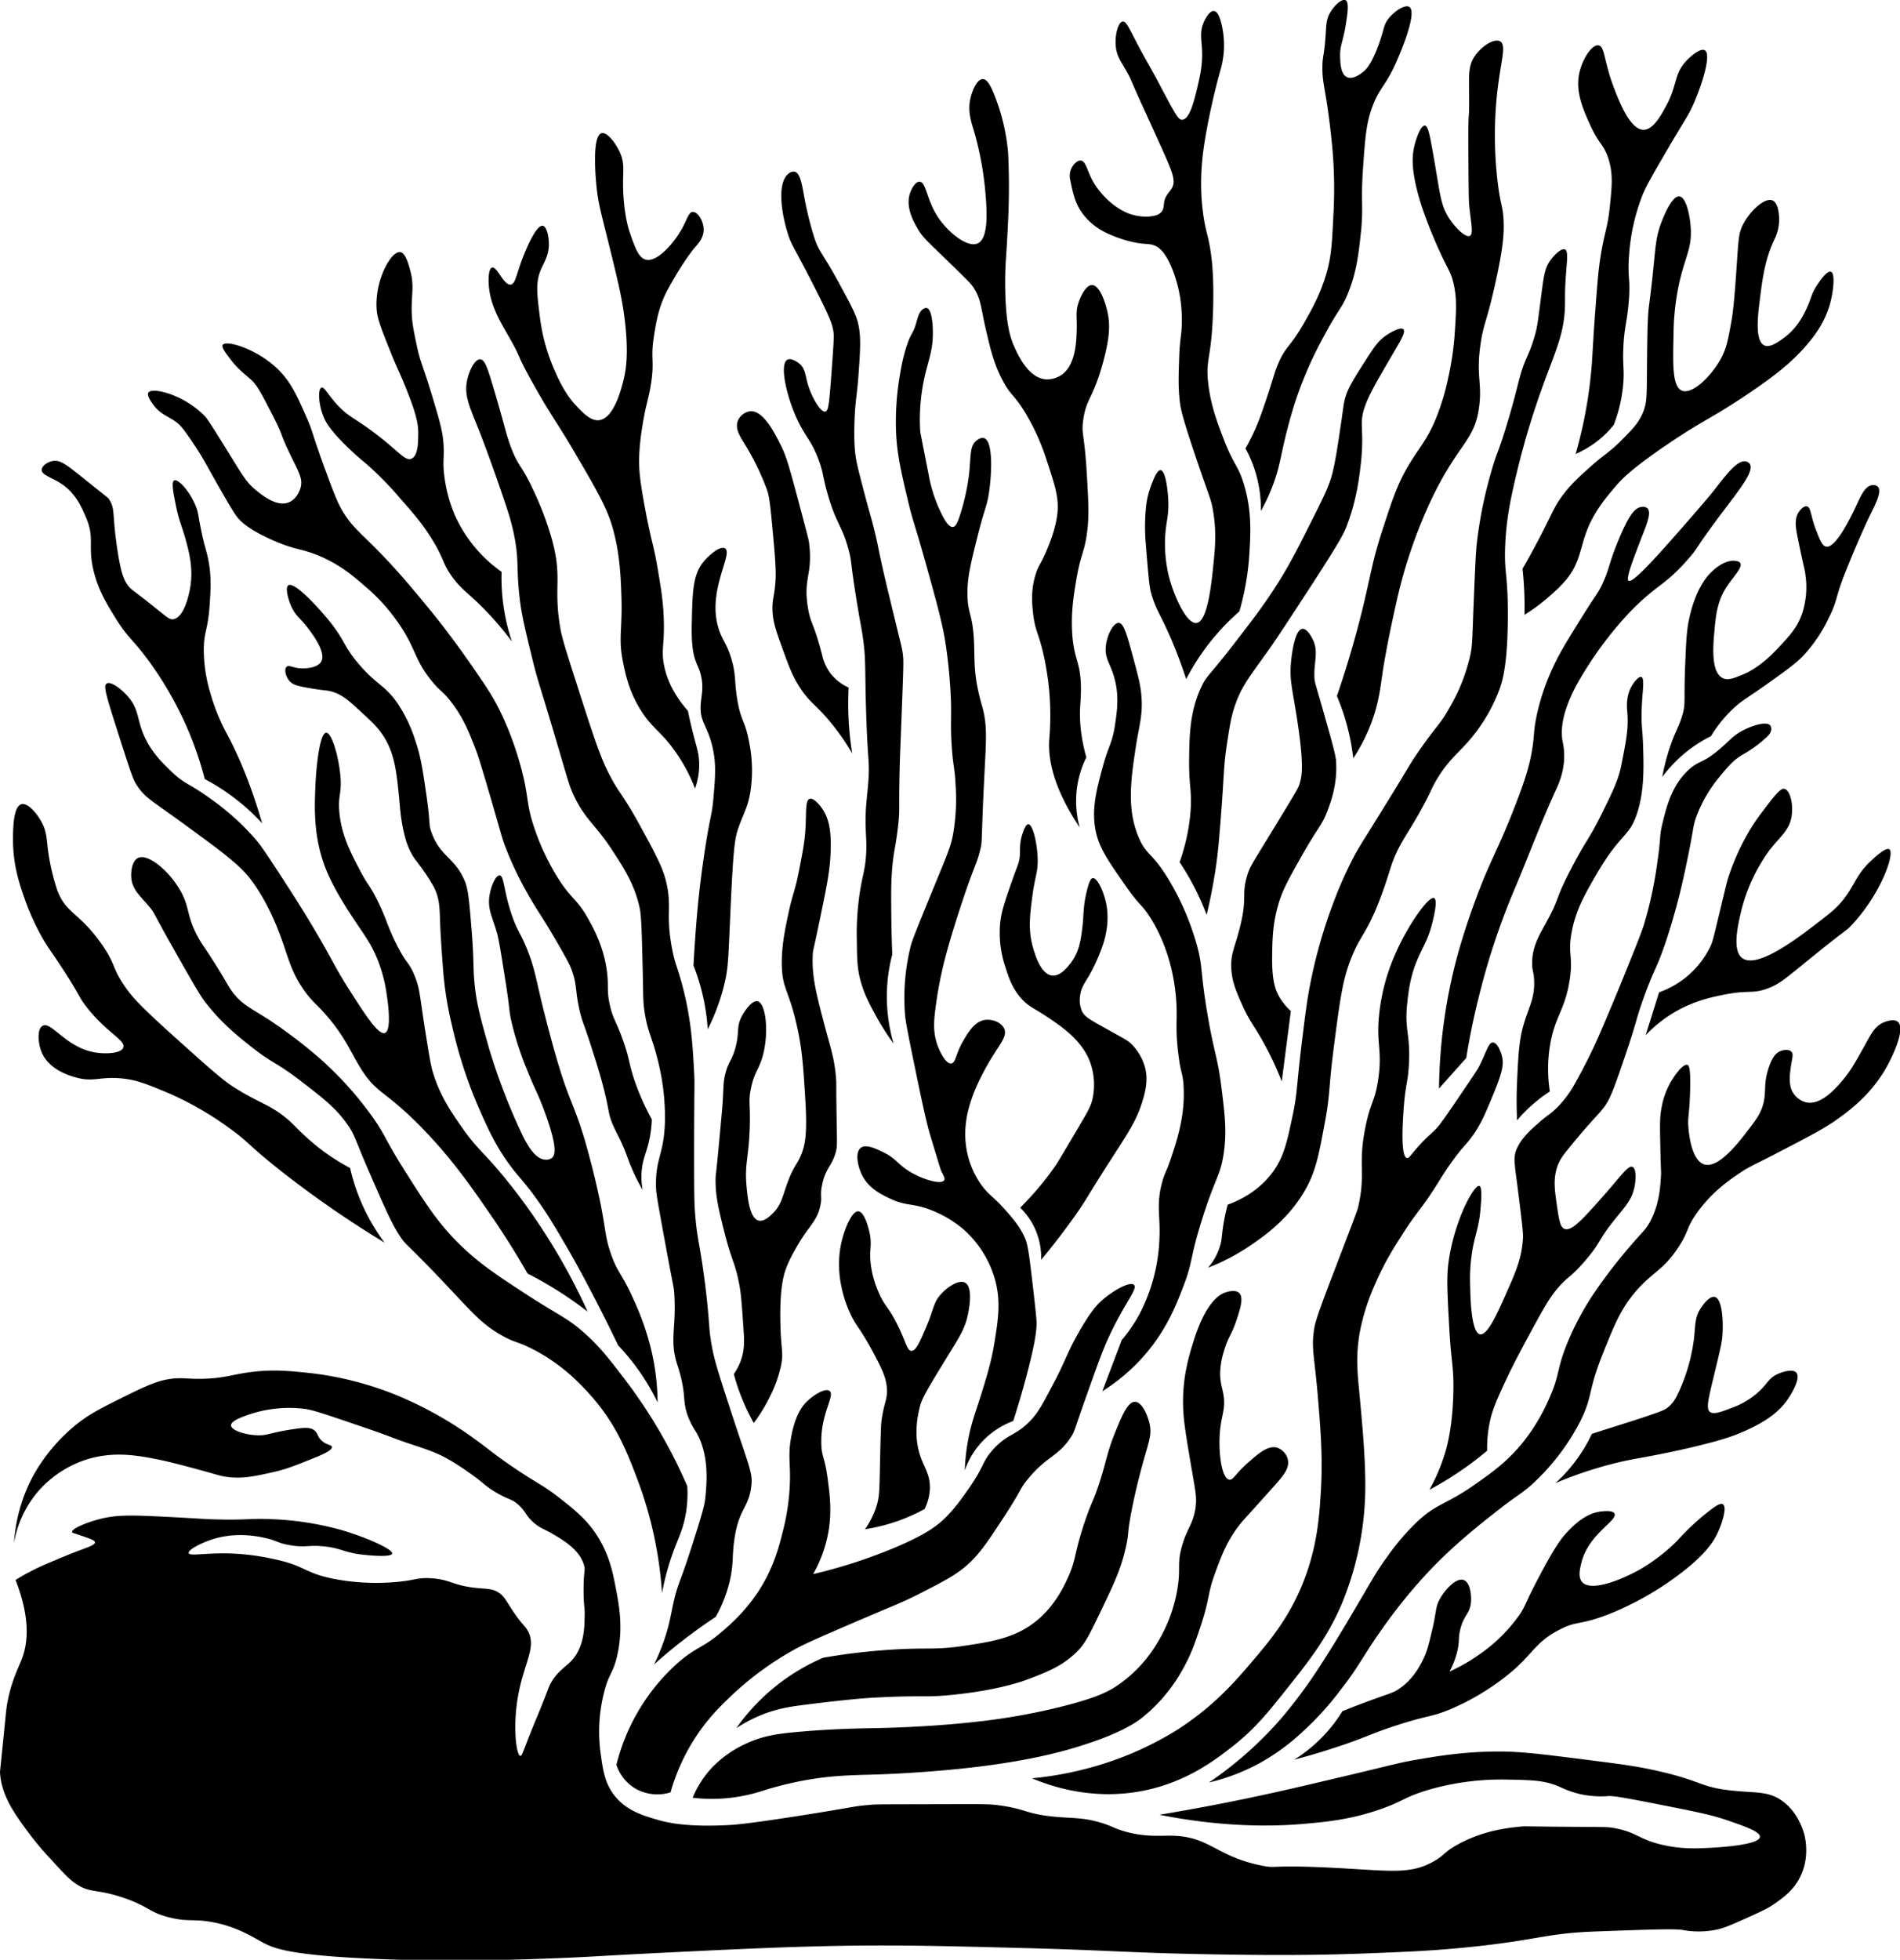 <svg xmlns="http://www.w3.org/2000/svg" viewBox="0 0 965 995">
<path d="M905.58,914.63c-7.39-5.55-13.94-4.17-26.73-5.63-15.81-1.79-14.36-4.86-38-10.12-10.3-2.29-19.07-3.4-36.61-5.62-21.12-2.67-31.68-4-42.85-4-17.77,0-31.56,2.36-42.48,4.25-8.79,1.53-10,2.13-35.86,8.25-18.42,4.36-32.65,7.73-48.85,11.12-11.13,2.33-26.6,5.38-45.36,8.49,17.59,3.49,44.11,7.14,73.22,4.63,11.39-1,23.49-2.11,38.48-7.25,12-4.1,12.21-6.11,24-9.75a133.23,133.23,0,0,1,40.61-5.49c12.81.23,19.37.34,26.86,3.62a51.38,51.38,0,0,0,10.5,3.75,49.24,49.24,0,0,0,14.49,1c3.19-.15,12.38,1.64,30.61,5.25,17.12,3.38,22.92,4.7,30.61,7.37,8,2.78,15.86,5.5,15.62,8.12-.4,4.22-21.6,5.33-24.74,5.5-7.24.37-15,.78-24.86-1.5-12.25-2.85-12.81-6.42-24.49-8.5-3.38-.6-4.55-.52-20.62-.62-25.29-.17-24.14-.38-26.74-.13-6.81.67-18.86,2-31.61,8.87-7.6,4.12-6.82,5.56-12.74,8.87-12.65,7.08-23.22,4.43-54.72,3-28.74-1.3-24.73.68-32.86-1-23.23-4.8-26.08-14.83-45.48-15.12-6.11-.08-13.56.8-24-2.24-5.67-1.66-6.24-2.73-12.37-4.5-9.42-2.73-14-1.93-24.12-3-13.63-1.45-13.3-3.76-26.73-5.62-5.12-.71-7.39-.69-28.61-.63-32.89.09-33.7,0-37.74.38-8.14.67-7.45,1.1-33,5.12-28.69,4.52-35.73,5-38.86,5.12-21.32,1.12-31.31-1.48-34.86-2.5-8.35-2.39-16.5-4.85-22.49-12.37-5.08-6.37-6-13.12-7.24-22.24a80.34,80.34,0,0,1,1.62-29.36c2.61-10.89,4.69-10,6.87-19.49,3.19-13.87,1-25.49-.5-33.36-1.65-8.73-3.46-18.32-10.24-28.48-5.15-7.73-10.74-12.13-18.49-18.25-9.05-7.13-12.41-7.82-26.62-17.74-8.15-5.69-9.34-7.06-15.49-11.49a192.9,192.9,0,0,0-38.86-22.24A166.61,166.61,0,0,0,156.43,697c-9.61-1-18.48-1.88-30.11-.25-8.58,1.2-12.17,2.86-22.24,3.25-9.13.34-11-.84-17.74.12-4.2.6-8.72,1.82-20,7.37-13.93,6.86-20.9,10.29-27.74,15.87a89,89,0,0,0-22,26.36,83.76,83.76,0,0,0-9.5,33.74A54.34,54.34,0,0,1,20.24,756.2a55,55,0,0,1,23.49-15.12c13.88-4.46,26.26-2.07,35.74-.25,6,1.16,14.26,3.38,20.74,5.13,10.82,2.91,11.82,3.56,16,4,7.6.79,13.17-.45,22.86-2.62,6.66-1.49,11.77-3.58,22-7.75,2-.81,7.81-3.22,7.5-5-.19-1.09-2.49-.84-5-3-2.3-2-2-3.63-3.62-5.13-2-1.91-5.11-1.73-10.87-.87-12.18,1.82-13,3.24-18.12,3.12-6.31-.14-13.49-2.47-13.62-5-.12-2.34,5.82-4.4,9-5.5a63.92,63.92,0,0,1,28.74-2.88c3.91.54,11.74,3.2,27.23,8.5,20.55,7,13.43,5,26,9.25,8.34,2.79,13.14,4.23,19.74,8,4,2.26,7.65,4.83,9.87,6.37,8.13,5.66,7.82,6.5,13.12,9.75,7.35,4.51,8.91,3.5,12.87,7.37,3.25,3.18,3.05,4.69,6.62,8s5.58,3.55,10,6.12c5.4,3.14,14,8.14,16.12,16.12.7,2.67-.18,2.42-.25,11.62-.08,8.63.69,9.39.54,14.07-.14,4.34.27,15.91-7.33,23.33-2.84,2.77-7.66,5.7-10.66,12.32-.51,1.11-.48,1.27-2.34,6-1.91,4.89-3.3,8.2-4.33,10.66-6.47,15.61-7,18.79-8,18.66-2.05-.26-3.95-14.87-1.13-30.57,3-16.73,9.56-24.67,4.87-33-1.51-2.69-2.83-3-7.37-9.75-3.59-5.34-4.37-7.56-7.24-9.49-3.14-2.12-5.82-1.91-10.75-2.38-12.77-1.2-13.69-4.37-23.74-5-6.84-.42-7.9,1-17.24,1.88a113.78,113.78,0,0,1-33.11-1.75c-14.6-3.1-13.57-6.61-30.24-10a119,119,0,0,0-22.74-2.74c-11.7-.22-19.29,1.48-19.74-.13s5.51-4.69,10.5-6.5c12.54-4.54,24.3-2.09,28.11-1.25,6.7,1.48,6.38,2.66,13,3.75,8.11,1.34,9.21-.33,17.62.63,8.66,1,9.43,3,18.87,4.12.75.09,14.68,1.75,15.24-.5s-13.71-8.46-25.86-12a153.33,153.33,0,0,0-35.49-5.5c-11.2-.5-11.87.55-28.36.12-6.31-.16-5.53-.29-23.86-1.25-19.62-1-26.84-1.19-36.11,1.38-6.5,1.8-13.16,4.71-12.87,6.25.11.57,1.14.66,4.62,1.87,4.61,1.59,6.92,2.39,7,3.37.11,1.34-3.61,2.52-9.25,4.63,0,0-4.43,1.66-15.49,6.37a117.86,117.86,0,0,0-15.62,8.12c7.67,19.64,6.23,32.09,3.25,40C9.29,847,5.23,854.49,3.38,866.65c-.2,1.31-.24,1.76-1.25,11.87C0,899.66,0,899.4,0,899.76c.67,12.12,7.59,21.43,15.25,31.73a151.93,151.93,0,0,0,10.49,12.37c6.09,6.67,9.14,10,12.37,12.25,7.75,5.39,10.65,2.63,24.86,7.49,12.85,4.4,12.66,7.41,23.49,10,9.09,2.18,11.45.6,20.49,2.12,13.06,2.21,21.38,7.74,26.74,10.62,5.66,3,14.13,6.45,57.85,8.25,27.23,1.12,54.58,1.07,90.83-.37,19.61-.79,18.41-1,53.35-2.75,28-1.37,53.54-2.62,77.34-3.25,36.86-1,63.23-.3,104,.75,51.43,1.32,56.44,2.64,105.08,3.37,27.38.41,48.63.33,73-.62,20.18-.8,33.38-1.32,52-3.25,34.9-3.63,37.7-6.93,63.85-7.87s39.07-1.42,43.48-.75a45.14,45.14,0,0,0,17.24-.13c4.17-.89,7.78-2.51,15-5.75,7.52-3.37,11.28-5.05,14.87-7.62,4.33-3.09,9.29-6.63,12.62-13.24,5.22-10.35,2.55-20.54,2-22.49C915.46,928.41,913,920.21,905.58,914.63Z"/><path d="M322.56,908a22.63,22.63,0,0,0,18,2,102.66,102.66,0,0,1,10.33-24.15c7.11-12.06,14.88-19.54,21.16-25.49a158.41,158.41,0,0,1,31.32-22.82c5.34-3,14.11-6.78,31.65-14.33,19.11-8.23,22.59-9.27,32.15-14.16,12.73-6.51,19.1-9.76,25.16-15.49s10.12-12,18.49-24.82S517.69,756.26,522,751c9.76-11.91,15.36-11.3,22-21.49,2-3.16,1.54-3.25,7.5-20,5.6-15.75,8.4-23.62,11.49-30.32,8-17.46,15-24.77,13-26.82s-10.64,2.85-16.32,7.83c-2.25,2-5.6,5.33-11.83,16.32-6,10.53-6.1,13.12-12.49,25.32-5.09,9.71-7.63,14.56-11,18.33-8.23,9.21-12.43,7.16-20.32,16.16-5.42,6.18-3.82,7.57-11.83,19.15-3.08,4.45-7.21,10.43-12.66,15.66-3.51,3.38-9.46,8.26-27.65,15.66A260.79,260.79,0,0,1,413,799.18a67,67,0,0,0,8-23c1.47-9.88.34-18.21-.67-25.65-1.52-11.24-3-10.69-3.17-17.33-.51-15.62,7.19-24.71,4.17-27-2.27-1.7-8.28,2.17-11.66,5.5-1.88,1.85-5.72,6.27-7.83,17.83-1.75,9.56-.29,13-.67,23.65a114.82,114.82,0,0,1-3.66,24.66c-2,8-4.92,19.14-13,31.15a92.05,92.05,0,0,1-15.82,17.66c-11.56,10.46-14.19,8.69-24.49,17.66A102.47,102.47,0,0,0,313.07,896,22.21,22.21,0,0,0,322.56,908Z"/><path d="M441.67,626c-.23-1.1-2.34-10.79-5.74-11s-7.38,9.61-8.88,17.24c-3.25,16.6,3.13,31.14,4.88,34.86,3.14,6.68,4.45,6.29,11.87,20.11,4.92,9.18,6.26,12.93,6.62,17.37.47,5.76-1.21,6.65-2.62,16.12-.28,1.87-.45,3.39-.88,23.86-.26,12.33-.28,15.58-1.87,20.49a42,42,0,0,1-5.75,11.37,93,93,0,0,0,17.87-4.62,94.43,94.43,0,0,0,12.37-5.62,24.83,24.83,0,0,0,2.74-10.5c.18-6.65-2.68-10.41-4.62-15.74-4.06-11.18-1.41-21.91-.37-26.11s5.26-11,13.74-24.87c6.13-10,8.93-14,10.49-21.24.41-1.9,3.05-14.11-1.37-16.49-3.24-1.75-9.27,2.35-12.62,6.25-3.57,4.15-3.08,6.87-7.37,16.86-3.18,7.41-5,11.56-7.25,11.5-2.45-.07-2.81-5.15-8-15-4.24-8-5.65-7.78-8.5-14.37a50.19,50.19,0,0,1-4.25-15.5C441.48,633.92,443,632.19,441.67,626Z"/><path d="M471,288.92c5.2,18.74,7.82,28.31,9.33,38.31A259.63,259.63,0,0,1,483,356.39c.21,8.93-.29,12,.33,21.82.69,11,1.59,11.34,2,20.32A104,104,0,0,1,484,423.85c-1.17,6-2.5,9-8.17,22.83-8.24,20.08-12.38,30.18-13.16,33.15a108.52,108.52,0,0,0-3,35.48c.25,3.59,2.22,13.17,6.17,32.32,4.19,20.32,5.78,26,6.83,29.49,3.43,11.31,5.15,17,5.33,17.32,1.13,2.22,2.18,3.83,1.5,4.83-1.49,2.2-10.23-.18-17-4.16s-7.12-6.93-14.33-10.33c-3.62-1.7-8.44-4-11-2-3,2.31-1.56,9.38.66,13.83,3.32,6.64,9.52,9.7,14,11.83,8.67,4.12,11.36,2.21,20.82,5.83a56.93,56.93,0,0,1,16.82,10A53.38,53.38,0,0,1,505,648.42c3.57,11.68,2,21.37,0,33.65-1.47,9-3.7,16.28-6.17,24.32-3.28,10.7-5.82,16.44-7.49,26.82A104,104,0,0,0,490,746.58a41,41,0,0,1,24.61-25.11c3.22-10,5.58-18.44,7.25-24.87,4.19-16.15,4.54-21.32,4.62-24.61,0-2.14-.59-7.74-1.88-18.87-2.25-19.52-2.79-22.15-4.62-25.86-2.68-5.43-6.28-9.47-9.87-13.49-5.57-6.25-7.74-6.85-11.37-11.75a43.64,43.64,0,0,1-7.25-15.74c-3.11-12.71.37-23.5,2-28.36,3.26-9.68,9.55-19.92,10.37-21.24,4.38-7.06,7.67-10.68,6.25-14.25-1.3-3.27-6-5.12-9.74-4.62-5.22.7-8.38,6-10.87,10.12-4.19,7-4,11.72-6.38,12-3.2.37-6.52-8-6.74-8.62-2.56-6.64-2.05-12.61-1.5-17.37A203.46,203.46,0,0,1,481,482.83c.81-2.93,2.89-10.34,6.75-22.12,7.25-22.16,8.17-21.24,10.12-29.36,1.2-5,.34-3.21,2.12-38.36.92-18.05,1.45-24.58-1-33.86a113.74,113.74,0,0,1-2.75-11.24c-1.57-8.75-1.23-14-1.5-21-.61-16-3.42-14.66-3.37-26.11,0-8.11,1.77-15.07,5.25-29,3.52-14.09,4.76-14.68,5.87-23,1.27-9.48,1.84-25-2.75-26.36-1.5-.46-3.08.74-3.75,1.25-3.45,2.62-2.82,7.08-3.75,16.62A112.2,112.2,0,0,1,488,260.18c-1.7,5.55-2.7,7.22-4,7.37-2.59.31-5.28-5.52-7-9.24a71.56,71.56,0,0,1-5.25-16.87c-2.89-14.66-4.34-22-4.37-22.37A98.94,98.94,0,0,1,470.16,189c1.7-6.82,3.85-12.3,3.62-21,0-1.82-.28-11-3.12-11.62a2,2,0,0,0-1.12.17c-2.6,1-3.41,4.64-4.17,7.33-1.75,6.2-2.41,4.18-5,12.12a89.54,89.54,0,0,0-3,12.62A143.83,143.83,0,0,0,455,215.12c.1,13.36,2.32,23,6,38.48C463.94,266,464.4,265.12,471,288.92Z"/><path d="M364.58,913.25A83.44,83.44,0,0,0,386,909.63a177.41,177.41,0,0,1,18.87-5c16.58-3.42,28.17-3.32,41.48-3.75,2.56-.08,26.84-.91,52.22-4.12,25.64-3.24,40.82-7.43,49.48-10.12,21.52-6.68,29.15-12.29,32.11-14.62a82.42,82.42,0,0,0,20.74-24.86c4.28-7.61,6.42-14.09,9-21.87,4.68-14.15,3.18-15.47,7.24-26.61,3.07-8.42,6.07-16.65,13-25.24,1.7-2.11,1.82-2,17.11-19.11,4.41-4.94,7.74-8.78,6.87-13.12A8.39,8.39,0,0,0,648.7,735c-4.65-1.4-9.76,3.12-15,7.75-6.47,5.72-7.37,8.89-9.37,8.49-3.9-.77-5.6-13.83-4.75-24.11.74-9,3.1-11.68,1.75-19.37-.62-3.52-1.59-5.68-1.62-10.24a39.82,39.82,0,0,1,1.87-11.37c2.15-7.44,3.84-8.12,6.37-15.74,1.91-5.74,3.88-11.69,1.38-14-2.12-1.94-6.44-.41-7.25-.12-1.81.64-9.36,3.72-15.87,24.61-2.55,8.19-6,19.52-5.25,34.86.34,7.11,1.77,15.44,4.63,32.11,1.61,9.4,2.41,12.81,1.5,18.37-1.33,8-4.54,10.18-7,19.49-2.14,8.08-.59,9.77-1.75,18.74a76.77,76.77,0,0,1-11,30.36A68.15,68.15,0,0,1,567.11,856c-4.3,2.85-10.37,6.1-28.61,10.62A321.55,321.55,0,0,1,497.27,874c-6.86.79-26.16,2.84-52,3.37-8.22.17-22,.29-40.73,2-9.29.85-16.27,1.77-24.49,5.38a55.93,55.93,0,0,0-19.74,14.11,50.9,50.9,0,0,0-8.5,13.87A82.33,82.33,0,0,0,364.58,913.25Z"/><path d="M576.49,711.72c-3.77-.1-6.76,7.27-10.25,15.87-3.85,9.5-4.15,13.58-7.62,24.49s-4,9.51-7.87,21.11c-5.31,16-4.15,18.43-8.12,27.24-1.89,4.19-6.13,13.59-14.75,21.24-11.26,10-24.26,11.88-39.6,14.12-14,2-18,.53-37.36,1.87a318.25,318.25,0,0,0-32.86,4A104.06,104.06,0,0,0,374,877.39a71.43,71.43,0,0,1,11.62-6.24c8.63-3.66,15.81-4.67,22.24-5.5,23.28-3,34-3.62,34-3.62,27.23-1.58,26.06,0,41.35-1.5,23.72-2.32,36.54-7,40-8.37,9.39-3.6,17.62-6.87,25-14.87,3.44-3.74,6.29-9.7,12-21.62s9.52-20,11.87-31.36c1.28-6.17.42-5,2.12-14.49,2.16-12,5.3-23.48,6.12-26.49,3.25-11.78,4.71-14.66,3.63-20.11C582.89,718.35,580,711.82,576.49,711.72Z"/><path d="M698.22,652.42c4.81-11.37,9.94-19.33,14.66-26.66,7.49-11.62,8.91-11.58,17-24.49,2.22-3.53,4.59-7.5,8.67-13,4.91-6.63,5.85-6.78,9.16-11.33,4.42-6.08,6.61-11.38,11-22,4.63-11.2,5-14.83,4.17-18.49-.71-3-2.53-7.15-4.67-7.16-2.32,0-3.24,4.88-7.16,12.49-.75,1.45-3.89,6.08-10.16,15.33-8.91,13.13-10.16,14.63-12,16.49-2.74,2.77-4.06,3.57-7.66,7.5-4.69,5.11-5.51,7.08-6.66,6.83-3.38-.75-2.08-19.11-1.67-24.83.93-13.1,2.14-12.84,2.67-22.49.87-15.91-2.35-17.45-.84-31.31.65-5.92,1.41-12.91,4.83-21.33,2.8-6.87,5.69-10.56,7.83-19.16.73-2.9,3-11.93,1-12.82-2.65-1.21-12.46,12.54-18.65,26a101.88,101.88,0,0,0-9.33,33.49c-1.49,15.21,1.84,17.78-.5,33-1.75,11.33-3.69,10.52-6.33,23.33-4.07,19.69.2,23.19-3.67,40.48-.5,2.22-.69,2.72-10.49,28.32-7.39,19.28-11.09,29-11.83,33.32-1.81,10.59,0,13.83,1.83,36.15,1.24,15.12,2.44,29.68,1.5,45.81-.78,13.4-1.74,29.85-9.66,49-7.24,17.48-16.74,28.63-26,39.49-8.07,9.47-19.22,22.34-37.82,34.15a165.49,165.49,0,0,1-44,19,172.44,172.44,0,0,1-29.32,5.33c9.92,4.18,31.48,11.52,57.31,6.16,21.62-4.48,36.08-15.74,44.31-22.15,11.59-9,18.37-17.55,28-29.66,11.06-13.91,20.06-25.23,27.49-42.31a156.62,156.62,0,0,0,12.16-57.14c.35-15.34-1.53-35.22-3-50.81-.89-9.45-1.91-18.23.17-30.15A107.14,107.14,0,0,1,698.22,652.42Z"/><path d="M741.78,826.79c1.88-7,4.59-7.32,5.25-12.74.54-4.41-.45-10.74-3.62-11.87-3.64-1.3-9.3,4.52-12.12,9.62-2.32,4.19-1.58,5.85-3.87,15.62-1.77,7.53-2.66,11.32-5,15.87-1.59,3.09-4.92,9.38-11.62,14-3.44,2.36-5,2.4-16.74,6.75-5.23,1.94-9.47,3.62-12.25,4.74a75,75,0,0,1-8.12,10.87,76.12,76.12,0,0,1-16.37,13.75c4.84-1.27,12.22-3.32,21.12-6.25,15.31-5,17.54-6.89,31.48-11.37,16.07-5.16,17-3.93,26.74-8A124.31,124.31,0,0,0,761,854c17.78-12.81,16.81-19.16,30.86-26.49,9.56-5,9.82-1.94,25.61-8.12a154.34,154.34,0,0,0,32.61-18c16.3-11.67,20.52-19.33,22.24-23,2.52-5.37,4.87-13.24,2.75-14.62-1.62-1.05-5.35,2-10,5.75a127.58,127.58,0,0,0-13.24,12.74,92.35,92.35,0,0,1-19.24,14.75c-7.61,4.25-24.15,11.6-29,6.24-2.25-2.49-1.16-6.83-.37-10C806.9,778.7,821.74,772,820,768.45c-.78-1.57-4.29-1.29-6.24-1.13-4.17.34-10.18,2.18-18.12,10.87-2.69,2.95-5.62,6.7-13.11,20.74-8.69,16.27-7.36,16.1-11.37,21.74a80.9,80.9,0,0,1-19.37,19,90.25,90.25,0,0,1-15.62,9,41.19,41.19,0,0,0,4-10.37C741.46,832.77,740.48,831.67,741.78,826.79Z"/><path d="M963.93,518.81c-2-1.73-6-.21-6.87.13-4.83,1.84-6.81,6.15-10.12,12.12-4.19,7.55-7.12,12.81-11.25,17.61-3.43,4-10.89,12.67-18.36,11a11,11,0,0,1-6.87-5.25c-2.21-4-1.38-9.52-.75-13.74.54-3.63,1.29-5.53.12-6.75s-3.89-1-5.62-.25c-2.1.89-4.12,2.92-6,8.74-2.67,8.27-1,11.47-2.62,17.87-1.31,5.07-3.68,8.18-7.75,13.5-4.78,6.25-15.09,19.73-22.36,17.36-6.87-2.24-7.87-17.57-8-19.49-.3-4.55.49-5.36.87-16.24.49-13.62-.66-14.53-1.24-14.74-2.39-.86-7,5.85-8.88,9.24a40.7,40.7,0,0,0-4.37,12.62c-.8,4.24-.85,7.3-.62,18.24.31,15.28.49,13.66.37,15.87-.32,6.06-.88,14.85-5.5,23.49-2.24,4.21-3.57,4.85-10.24,12.62-7.58,8.82-13.34,16.68-16.24,20.86a141.93,141.93,0,0,0-16,29.24c-5.16,13.06-3.3,14.76-8.74,27a98.2,98.2,0,0,1-12.75,21.61c-7.91,10.06-16,15.86-24.36,21.74-16,11.29-19.45,9.56-30,19.37a120.14,120.14,0,0,0-15.36,18c-4.79,6.54-7.16,10.81-12.62,20.12-6.69,11.39-13.76,23.42-20.24,33.36a249.74,249.74,0,0,1-21.24,28.86A191,191,0,0,1,614,905a102.89,102.89,0,0,0,25.36-9.62,110.27,110.27,0,0,0,23-16.87,154.2,154.2,0,0,0,18.87-21c8.91-11.45,10.21-15.32,18.74-27.61a268.56,268.56,0,0,1,24-30.24c13.05-14.09,25.58-24,34.86-31.36,13.38-10.55,14.7-10.11,21.74-17a114.77,114.77,0,0,0,22-29.61c6.56-13.16,3.62-14.55,11.24-33.74,6-15,9.15-23,16.62-31.86,8.86-10.49,14.2-10.85,22.11-23,5.48-8.4,3.77-9.52,9.37-17.36,7.49-10.48,16.28-16.52,21.62-20.12s6.46-3.66,19.36-10.37c15.66-8.14,23.49-12.21,29.37-16.37,6.66-4.72,17.4-12.48,25.36-26.11C962,535.19,967.7,522.11,963.93,518.81Z"/><path d="M874.85,677.49c.42-6.72-.09-18-3.88-19-3.06-.8-7.05,5.48-7.37,6-2.89,4.65-2.45,8.23-3.25,15.25a91.33,91.33,0,0,1-6,23c-2.42,5.8-3.87,9.17-7.5,12-1.21.94-2.39,1.61-12.62,5-5.83,1.93-10.76,3.47-13.62,4.37-5.21,1.64-9.43,3-12.12,3.87a76.34,76.34,0,0,1-5.12,9.25A79.58,79.58,0,0,1,790,753a201.35,201.35,0,0,1,28.74-9.74c11.29-2.91,15.07-2.84,33-6.75,20.74-4.53,27.93-7.3,30.61-8.37C897.92,721.87,904,716,907.58,711c2.86-4,7.06-11.52,4.75-14.12-1.78-2-6.86-.45-9.5.75-5,2.29-4.91,5.07-10.74,10A42,42,0,0,1,879,715c-5.29,2-8.74,3.3-10.62,1.75s-.75-6.48,1.62-16.24C874,683.92,874.59,681.52,874.85,677.49Z"/><path d="M798.17,581.28c11.36-13.81,13.49-15,17-19.82,3-4.12,5.64-11.85,10.82-27.16,5.6-16.52,4.93-17,9.17-28.65,5.09-14,6.12-13.52,10.66-26.82.88-2.58,4-12,7.16-24.49,1.84-7.37,3.2-14,4.17-18.66,3.26-15.9,2.61-16,4.33-20.82a69.14,69.14,0,0,1,11.49-20c4.68-5.7,7.25-8.84,12-11.66a62.29,62.29,0,0,0,12.16-8.83c.84-.75,2.67-2.45,2.5-4.5a3.28,3.28,0,0,0-.54-1.56c-1.67-2.12-8.3-.26-13.29,2.23-5.67,2.82-7.29,5.51-12.83,10.16-8.56,7.19-9.93,5.19-15.32,10.16-8.62,7.94-11.23,18.7-13.33,27.32-1.65,6.77-.6,6.15-2.5,19.16a206.45,206.45,0,0,1-6.83,32c-1.09,3.54-3.46,9.46-8.16,21.16-2.82,7-7.06,17.43-13.16,31.65a274.45,274.45,0,0,1-14.16,28.66,53.59,53.59,0,0,1-8.08,10.9c-3.57,3.67-5.31,4.32-9.25,7.75-4.53,4-9.42,8.23-11.83,13.83-2,4.6-1.08,7.31,1,24,1.53,12.24,2.29,18.36,2.17,21-.48,10.3-3.77,17.69-8.5,28.32-4.54,10.21-9.57,21.53-13.32,20.82-4.5-.84-4.88-18.52-5-24.32A89.32,89.32,0,0,1,748,633.76c1.4-7.5,3.07-10.74,3.83-18.83.42-4.39,1.16-12.37-.5-12.82-2.68-.74-12.83,17.74-15.66,39-1,7.46-.55,15.58.34,31.82,1,19.19,2.35,20.38,2.16,32.81-.28,18.14-3.27,28.68-4,31.16A95.43,95.43,0,0,1,726,756.37a172.34,172.34,0,0,0,20.16-12.66c3.28-2.39,6.33-4.79,9.16-7.17a63.7,63.7,0,0,1,1-12.82c1-5.76,2.77-10.7,7.66-21.16,3-6.46,6.27-12.94,11.33-22.32,7.23-13.4,10.92-20.2,14.83-25,6.14-7.54,6.74-5.65,14.82-15,8.63-10,6.12-10,16-22.15,4.46-5.49,7.84-9,9.16-15.33.77-3.71,1.06-9.48-1-10.33-2.24-.91-5.78,4.59-15,15-10.36,11.69-15.89,17.83-19.49,16.49-2.3-.86-2.86-4.79-4-12.66-1-7.11-1.88-13,.5-19.49C792.35,588.57,793.81,586.59,798.17,581.28Z"/><path d="M936.78,456c-3.64,4.82-7,7.43-13.83,12.66-9.66,7.43-30.34,23.34-38,17.82-5.42-3.91-2.23-17.12-.34-25A87.89,87.89,0,0,1,898.46,432c5.92-7.7,10.37-10.35,11.5-17.66.93-6.06-.75-13.19-3.67-13.83-1.26-.28-2.83.65-8.33,7.83-4.75,6.21-7.38,9.64-10.83,15.83a118.8,118.8,0,0,0-9.66,22.32c-.33,1.09-1.56,6.18-4,16.33-3.36,14-3.63,15.34-5,18.16a45.8,45.8,0,0,1-25.83,22.82l-6.83,21.82A65.7,65.7,0,0,1,850.32,514c9.89-5.86,19.2-7.78,25.32-9,13-2.58,14.15-.19,22.15-3.16,5.83-2.17,8.73-4.74,19.5-13.49,21.94-17.86,20-15.35,22.65-18.16,15.16-15.75,22.59-36.93,19.66-39-1.85-1.29-8.19,4.77-9.83,6.34C943,444,942,449.12,936.78,456Z"/><path d="M810.67,444.18c12.46-21.54,16.77-18.89,20.82-31.32,3.77-11.56,3.36-24,3-34.82-.25-7.58-1-10.25-.67-18.49.35-9,1.6-15.19-.16-15.82-1.31-.48-3.54,2.34-4.67,4.16-3.34,5.4-2.69,11.39-2.5,13.66.7,8.12-.53,14.35-3,26.82-1.55,7.82-4.59,13.93-10.67,26.16-6,12-7.09,11.71-14.49,25.82-9.18,17.52-5.48,14.22-12.83,27.65-3.7,6.78-7.41,12.67-7.33,21.16,0,3.77.79,4.13,1,8.33.46,8.93-2.59,13.59-5.16,22.15-2.5,8.35-2.84,15.45-3.5,29.66-.37,7.83-.23,14.49,0,19.49,1.52-1.79,3.23-3.64,5.16-5.5a77.55,77.55,0,0,1,11.5-9.16,73.82,73.82,0,0,1,.17-24c2.46-14.15,7.42-17.2,9.82-32.15,2.06-12.79-1.12-13.38,1.17-25.16C800.45,462,804.69,454.51,810.67,444.18Z"/><path d="M836.66,258a3.58,3.58,0,0,0-2.67-.67c-3.85.26-7,5-11.74,16.32-5.44,13-4.64,14.91-8.58,23.16-2.34,4.89-2.63,4.26-10.5,16.91-7.19,11.55-10.78,17.33-13.82,23.82a113.63,113.63,0,0,0-8.83,25.49c-1.91,8.88-1,10.27-2.67,19.32-1.17,6.39-2.91,12.8-8.5,27.16-6.93,17.83-10.35,23.63-15.65,36.31A367.21,367.21,0,0,0,740.53,484a269.32,269.32,0,0,0-9.66,68.64l13.83-15.49c1.22-7.61,3.18-18.26,6.33-30.82A356.93,356.93,0,0,1,769,452c7.22-17,13.59-34.37,21.32-51.14,1.34-2.91,5.21-11.13,3.84-21.49-.18-1.35-.37-2.14-.5-2.84-2.35-12.22,5.92-26.91,9-32.15a186.59,186.59,0,0,1,25.16-33.65c14.33-14.68,17.3-12.82,29.82-27.15,5.84-6.69,2.13-3.6,18.16-24.83,8.41-11.15,15.35-19.84,12.82-23.32a3.07,3.07,0,0,0-1.58-1.08c-4.41-1.41-10.56,7-16.41,14.49,0,0-4.75,6.06-22.41,26-13.46,15.2-19.62,21-21.07,20s1.75-9.35,6.83-22.53C836.4,266.06,838.93,260.07,836.66,258Z"/><path d="M927.57,277.55c-2.09-.32-3.35-3.6-5.37-8.87-2.59-6.77-2.4-11.16-4.5-11.62-1.77-.39-3.72,2.35-4,2.75-2.52,3.63-1.68,8.13-.62,13.36,3.15,15.61,3.47,15.27,3.87,18.62a43,43,0,0,1-1.75,20c-2.45,6.9-6.25,11-12.37,17.49-8.49,9.08-15,12.08-17.49,13.12-4.64,1.94-7.68,3.2-10.37,1.88-6.09-3-4.88-16.55-4.25-23.62.72-7.95,1.35-15,6-22.36,3.43-5.4,8.6-10.21,7.12-12.5-.13-.2-.54-.74-2.12-1-5.35-.86-10.5,3.76-12.12,5.25-2,1.87-8.32,8.2-11.74,24.37-1.28,6-1.52,12-2,24.11-.71,17.59.39,18.36-1.38,24.49-1.91,6.6-4,8.69-7.12,18.74a116.13,116.13,0,0,0-3.12,12.74A68.81,68.81,0,0,1,869,373.75a66.28,66.28,0,0,1,10.13-12.87c5.38-5.32,8.45-6.49,19.61-14.49,9.09-6.51,13.63-9.77,17.37-13.74a75.27,75.27,0,0,0,12.74-19c4.62-9.2,3.06-9.71,8.25-22.74,7.69-19.32,13.12-30.24,13.12-30.24,2.23-4.49,5.77-11.32,3.5-13.62a3.56,3.56,0,0,0-2.75-.75c-4,.41-6.07,6.05-8.75,11.62C939.74,263,932.39,278.27,927.57,277.55Z"/><path d="M750,276.42c-.48,4.47-.82,12.7-1.5,29.16-.81,19.83-.6,21.8-1.83,27.48a92,92,0,0,1-10.33,26c-5.11,9.21-6.74,9.18-16.33,23.16-4.57,6.67-3.58,5.78-17.32,28-11.34,18.33-12.82,20.23-16.33,27.16a209.78,209.78,0,0,0-9.66,22.32,254,254,0,0,0-11,38.65c-1.81,8.93-2.71,16.23-4.5,30.82-2.75,22.38-2.18,25.37-4.67,37.15-3,14.22-4.68,21.74-10.66,29.49-7.18,9.3-16.56,13.72-22.32,15.82a93.53,93.53,0,0,0-2.33,11c-.67,4.38-.58,5.9-1.17,8.49a29.31,29.31,0,0,1-6.5,12.5,106.86,106.86,0,0,0,22.33-11.83c6.51-4.52,18.23-12.65,26.65-27,5.7-9.7,7.3-18.35,10.5-35.65,2.67-14.46,1.64-16.19,4.49-38.15,2.71-20.79,4.06-31.18,7.33-40.65,5.53-16,8.91-14.56,16.83-36,4.78-12.93,4.68-16.51,9.83-25.82,3.17-5.73,6.06-9.54,11.66-20,4.32-8.06,3.6-7.67,6-11.83,7.29-12.66,13.12-14.88,21.32-26.15a85.62,85.62,0,0,0,11-20.33c1.65-4.5,4.26-13,4.34-37.48.07-21.89-2-21.53-1.34-36.15.68-14.81,3.29-25.73,6.33-38.48a409.49,409.49,0,0,1,13-42.82c5.75-15.85,9.79-24,10.83-36.31.5-6-.16-7.61.66-19.16.57-8,1.25-12.37-.5-13.16s-5.43,2.73-7.49,5.66c-3,4.31-3.28,8-5.17,22.66-1.2,9.31-1.51,11-2,13a77,77,0,0,1-4.83,13.83c-4.09,9.47-3.37,11.42-9.33,31.49-5.37,18.09-5.63,15.37-9,27.65A218.09,218.09,0,0,0,750,276.42Z"/><path d="M781.39,274.05c-3.38,6.44-6.28,11.56-8.12,14.74.39,3.45.69,7.13.87,11,.21,4.37.23,8.5.13,12.37A99.5,99.5,0,0,0,789,300.91a65.21,65.21,0,0,0,6.5-6.62c6.48-7.89,7-15,9.74-22.86,3.73-10.86,9.65-17.84,15.62-24.87,2.57-3,7.42-8.3,25.49-20.61,18.55-12.64,22.22-13.07,41.11-25.74,14.83-10,21.67-15.8,27.86-22.49s11.8-14.33,14.37-24.36c1.56-6.09,2.41-14.56.25-15.37s-6.29,5.61-7.13,6.87c-3,4.61-2.77,6.49-5.24,11.74-1.57,3.34-4.7,9.83-11.12,14.62-3.07,2.29-7.39,5.51-10.37,4.13-4.88-2.26-3.24-15.39-2.38-22.37,1.42-11.38,2.62-21,7.38-31.11A23.17,23.17,0,0,0,903.58,110c-.13-1.73-.55-7.09-3.37-8.25-3.79-1.56-11,4.89-14.74,11.87-2.6,4.82-2.46,7.8-3.63,24.49-1.18,17-1.88,21.85-2.62,25.87-1.57,8.58-2.36,12.87-5.12,18-4.77,8.82-14.53,18.52-19.87,16.36-4.87-2-4.6-13.24-4.25-28a127,127,0,0,1,2.75-26c3.08-14.16,6.58-17.92,6-28.36-.36-6.43-2.28-15.82-5.75-16.24-3.9-.48-8.18,10.57-9.12,13-2.55,6.57-2.92,11.36-3.87,20.86-2.32,23.29-2.57,19.76-3,28.12-.3,5.86-.37,12.82-.5,26.73-.12,12.86,0,16.56-2.37,21.74-2.27,5-5.33,8.06-10.87,13.62-6.17,6.19-8.29,6.68-15.87,13.5-5.34,4.79-9.37,8.42-13.5,13.87C789.18,257.39,788.49,260.52,781.39,274.05Z"/><path d="M812.5,133c-.74,5.19-1.17,10.65-2,21.36-1.25,16.17-1.6,24.43-2,30.12a228.27,228.27,0,0,1-8.24,46,50.41,50.41,0,0,0,19.36-14.74,75.41,75.41,0,0,0,4.88-21.61c.51-7-.41-8.58,0-17.75.44-10,1.7-12.11,2.62-22,1.21-13-.63-12.93.25-24.48A102.7,102.7,0,0,1,834.24,99c1.82-4.56,5.38-10.66,12.5-22.87,9.15-15.7,10.62-17,13.61-23.86,4.1-9.44,9-24.68,5.5-26.74-2.18-1.28-7.1,2.86-9.62,5.62-6,6.6-4.4,12-9.62,21.87-2.71,5.12-6.82,12.89-11.87,12.87-7,0-12.73-15.21-15.37-22.24-4.77-12.72-4.29-20.1-7.49-20.62-3.37-.54-8.18,6.91-9.75,14-2,9.27,1.55,17.59,5.25,25.87,4.84,10.83,7.41,10.44,9.74,18.36,2.17,7.39,1.57,13.25.5,23.62C816.39,116.88,814.59,118.28,812.5,133Z"/><path d="M560.24,388.75c-3.28,12-6,22-3.75,33.11,1.77,8.66,6.3,15.14,15.37,28.11,7.38,10.54,7.89,8.88,12.25,15.74,11.14,17.53,12.81,36.2,13.24,41.73.8,10.19-.62,13.67,1.13,27.74,1.32,10.67,2.19,9.15,2.62,15.74,1,15.12-3.29,28.05-6.5,37.48-2.58,7.6-3,6.81-4.37,11.87-3.13,11.82-.78,16.54-1.38,29.11a90,90,0,0,1-10,37.61,77.43,77.43,0,0,1-9.12,13.37l-9.87,26a96.24,96.24,0,0,0,22.24-19.24c10.62-12.54,15.42-24.85,19-34.24,5-13.07,3-13.41,9.37-33.61,6.86-21.89,9.28-22,11-33.36s.62-20.12-1.24-34.85c-2-15.33-3.54-15.93-7-36.36-3.88-22.92-2.13-23.63-5.62-35.86a135.11,135.11,0,0,0-13.5-31.36c-8.9-15-11.7-12.82-15.74-22.24-6.26-14.6-3.92-30-1.5-46,1.68-11.06,3.82-16.43,2.75-27-.53-5.22-1.73-9.64-4.12-18.49-3.14-11.56-4.75-17.35-7.25-17.49-2.74-.16-6.08,6.1-6.62,12-.59,6.37,2.42,8.58,4.5,16.5,2.33,8.92,1.2,16.41.12,23.61C564.89,377.34,563.05,378.5,560.24,388.75Z"/><path d="M650.08,456.59c2-5.92,4.9-11.11,10.74-21.49,8.86-15.73,10.46-15.7,13.37-23.36,1.82-4.79,5.2-14,4.37-25.49-.23-3.26-2.4-10.88-6.74-26.12-3.8-13.33-4.17-13.66-4.25-16.61-.21-7.91,2.24-12.75-.88-19-.36-.72-2.76-5.54-5.24-5.25-4.17.48-5.58,15-5.75,16.87-.85,9.33.7,13.47,3.12,29.23,3.55,23.06,2.46,28.64,1.25,32.49-.59,1.89-1,2.8-8.74,15.49-15.43,25.41-16.2,26-17.62,30.36-3.58,11.07.2,10.93-4.12,27.74-2.52,9.8-4.57,12.83-4.25,20,.31,6.95,2.6,12.09,5.62,18.86,3.71,8.34,6.1,10.43,11.25,19.87A162.47,162.47,0,0,1,651,549.05l4.62-35.74a29.39,29.39,0,0,1-6.24-7.87c-1.52-2.79-3.52-7.62-3.25-20.61C646.25,476.16,646.43,467.48,650.08,456.59Z"/><path d="M599.1,437.72c1.84,2.76,3.69,5.76,5.5,9a132.6,132.6,0,0,1,8.24,17.74c1.3-5.3,3-13.19,4.5-22.86,1.28-8.5,1.79-14.78,2.75-27,1.69-21.45,1.26-25.18,3.12-37.23,1.43-9.24,2.15-13.86,4.13-19.49,3.61-10.3,7.84-14.89,18.11-29.49,3.4-4.83,8.76-13,19.49-29.49,15.95-24.43,17.67-28.39,18.75-31.11,5.32-13.4,6.74-25.73,7.49-32.61,2-18.15-1.36-19.42,2.25-29.36,2.1-5.78,5.86-12.23,13.37-25.11,4.26-7.31,7.35-12.12,6-13.5s-6.09,1.27-8.5,2.88c-3.77,2.51-5.91,5.36-10,11.74-6.14,9.58-9.21,14.37-10.75,19.12-1.1,3.41-1.06,4.59-2.37,13.49-1.88,12.77-3,20.14-4.63,26.49-1.54,5.92-4.67,12.19-10.87,24.49-6.83,13.57-11,21.91-18,32.73-6.28,9.77-11.89,17-20.36,28-13.73,17.76-14.34,16.71-17,22.24-6.13,12.79-6.25,25.39-6.37,38.11s1.62,15.34.63,26.48A98.53,98.53,0,0,1,599.1,437.72Z"/><path d="M729.29,123.37c6.09,14,7.32,13.79,8.87,20.24,1.85,7.67,1.47,13.59.75,24.74a152.57,152.57,0,0,1-3.37,23.49A119.3,119.3,0,0,1,729,213.2c-4.65,11-8.36,14.06-14,23.74-5.37,9.22-7.79,16.6-12.62,31.36-6.11,18.64-6.23,25-11.87,46.86-2.27,8.76-5.95,22-11.5,38.23a112.11,112.11,0,0,1,5.38,15.87A113.26,113.26,0,0,1,687.31,385a91.11,91.11,0,0,0,9.37-18.49c3.66-9.92,4.4-17.41,5.75-26.49,0,0,1.93-13,7.24-36.23a249.61,249.61,0,0,1,17.75-51.11c13.64-28.21,21.6-28.66,23.86-46.47,1.57-12.36-1.84-15.5.87-32.74,1.59-10.06,2.83-9.52,7.25-29.36,4.15-18.63,4.55-25.79,4.25-32.11-.35-7.36-1.34-7.21-2.75-17.62a201.43,201.43,0,0,1-.62-46C762.07,31.16,765.34,23,761.9,21c-3-1.73-9.5,2.51-12.87,7.5S746.08,38,746.16,48.9c.1,14.87-.53,3.31-.38,28,.1,16.36.15,24.54.38,26.86.92,9.6,2.34,15,.37,16-2.16,1-7.26-3.94-10.49-8.87-4.57-7-4.57-12.62-8.37-34-1.7-9.52-2.52-13-4-13.12-2-.17-4.37,6.18-5.38,10.62-1.16,5.14-1.39,11.35,1.75,23.49C720.6,100,722.89,108.65,729.29,123.37Z"/><path d="M546.25,616.89c6.15-8.72,4.84-7.71,17.87-28,9.06-14.1,12.88-19.56,16-29.36,2.24-7,2.9-12.56,1.25-18.24a26.86,26.86,0,0,0-6.62-11.12c-1.85-1.86-2.85-2.29-14.25-8.62-7.57-4.21-9.8-5.5-11.12-8.5a14.3,14.3,0,0,1-.75-7.87c.58-3.89,2.34-6.21,4.25-9.37a92.81,92.81,0,0,0,6.25-13.24c1.28-3.3,5.1-13.49,2.5-24.74-1.29-5.57-4.35-12.27-6.62-12-.76.1-1.66,1-3,6.5-2,8-1.5,11.91-2.25,18.24s-1.59,12.65-5.87,18.24c-1.65,2.15-5.32,6.94-9.5,6.5-6-.63-9-11.51-9.87-14.74-2.34-8.43-1.47-15.7-.25-25.11,1.45-11.2,3-12.39,2.75-19.87-.31-8.13-2.56-17.1-4.75-17.12-1.29,0-2.35,3.1-3,5-1.45,4.26-1.15,7.47-1.25,10.12-.15,4.17-1.23,5.7-3.87,13.24-3.64,10.38-5.45,15.56-6.12,21.37a54,54,0,0,0,2.75,23.24c1.5,4.7,3.15,9.88,7.49,15,4,4.69,6.81,5.3,13.25,9.62,8.1,5.44,18.13,12.17,22.24,23.49a33.82,33.82,0,0,1,1.12,18.37c-.84,3.64-2.06,5.84-6.87,14-7.19,12.17-10.78,18.25-12,20a155.83,155.83,0,0,1-17.86,21.24,35.08,35.08,0,0,1,10.62,26.49C533.54,633.91,539.63,626.26,546.25,616.89Z"/><path d="M484.78,135.86c7.92,7.72,8.69,8.6,9.74,10.25,3.83,6,3.53,9.66,6.13,20.86,2.31,10,4.11,17.78,8.62,26.24,4.24,8,5.7,6.81,11.62,16.62a113.6,113.6,0,0,1,10.87,24.36c4.13,12.53,6.2,18.79,5.24,26.87-.91,7.74-4.17,15.43-5.62,18.86-2.8,6.62-3.89,6.93-5.37,11.62-2.59,8.21-1.84,15.35-1.25,20.37,1.08,9.23,3.15,9.8,5.87,23.36a152.93,152.93,0,0,1,2.25,15.24,144.23,144.23,0,0,1,0,25.37c-.51,9.47,1.85,23.8,15.49,44.23a50,50,0,0,1,3.38-35.61,85,85,0,0,1-2.88-14.87c-.88-8.7.12-12.3.13-19.74,0-14.56-3.81-14.56-4.5-29.74-.46-10.17.89-18.25,2.12-25.61,2.29-13.64,4.1-13.56,5.5-24.24,1.1-8.4.69-15.43-.12-29.49-1.22-21-2.82-20-1.88-27.23,1.5-11.43,5.13-11.1,10.25-30.11,3.23-12,3.52-18.58,2.12-25-1.1-5.06-4-13.7-7.87-13.75-3.54,0-6.26,7.29-6.62,8.25-1.87,5-1,7.81-1.13,14-.18,6.59-.51,18.37-7.74,23.37a12.88,12.88,0,0,1-8,2.25c-8.79-.73-14-12.14-16-16.62s-4.53-11.74-4.62-32.24c0-10.68.6-12.18,1.37-29.11a355.52,355.52,0,0,0,.13-37.1,103.09,103.09,0,0,0-7.25-30c-1.48-3.6-3.29-7.37-5.62-7.37-2.86,0-5.31,5.66-6.25,9.74-1.57,6.84.44,12.11,2.25,18.24a164.11,164.11,0,0,1,5.25,28.62c.76,8.87,2.07,24.23-3.88,26.86-5.13,2.27-14.59-5.41-19.61-12.62-6.4-9.17-6.37-18.64-9.87-18.74-2.5-.07-4.4,4.66-4.63,5.25-2.83,7.24,1.57,15,3.75,18.74C468.79,120.74,470.72,122.18,484.78,135.86Z"/><path d="M550.87,109.75c5.3,6.38,11.69,8.9,15.75,10.5a60.77,60.77,0,0,0,10.49,3c5.3.93,6.84.33,9.5,1.5,2.17,1,4.88,3,8.12,10.25a67.86,67.86,0,0,1,5.49,27.36c.1,8.34-1,8.15-1.37,20.49-.26,7.87-.47,14,.38,21.12.41,3.47,1.12,7.61,8.87,30.36,6.31,18.54,6.92,19,7.87,24.24,2,11,1.17,19.65.37,27.48-1.06,10.48-3,29.52-8.62,30.24-5.1.66-11.53-13.9-14-23.49a69.88,69.88,0,0,1-2-18.87c.28-8.86,2.09-11.6,1.62-20.49-.26-5-1.4-14.5-3.87-14.74-2-.2-4.3,6.3-5.25,9a42,42,0,0,0-2.12,9.37,99.63,99.63,0,0,0-.13,19.36c1.14,14,1.71,21,2.5,24,2.31,8.76,4.72,10.88,10.5,24.37,3.61,8.43,6,15.48,7.49,20a116.77,116.77,0,0,1,27-34.36,134.94,134.94,0,0,0,5.12-29.74c.6-10.16,1.28-21.83-3-35.48-3-9.47-4.78-8.58-10-22.12-3.23-8.35-6.79-17.59-8-29.11-1.26-12.07,1.66-11.39,2.5-35.36.58-16.31-.47-25.34-.87-28.48-1.29-10.13-2.54-11.26-3.88-19.87-2.74-17.67-.49-32.22.75-39.86a344.52,344.52,0,0,1,8-35.6,45.11,45.11,0,0,0,.87-20c-.42-2.28-1.67-8.94-4.37-9.24-2.17-.24-4.4,3.74-5.37,6.12-1.9,4.65-1,8.21-.75,13,.48,7.95-1,13.95-2.37,19.86-1.52,6.33-3.82,16-7.63,16.24-1.93.15-3.25-2.19-12.11-19-3.44-6.51-7.23-12.83-10.63-19.36-4.42-8.51-5.78-11.71-7.49-11.5-2.36.29-4.15,7-3.5,12.87.54,5,2.56,7.19,6.25,13.87,2.08,3.77.37,1.13,9.12,20.11.07.16,3.67,8,8.12,17.87,5.28,11.75,7,15.94,5.12,19.62-1.21,2.31-3.54,3.77-4.12,7.62-.25,1.64-.1,3.19-1.25,4.62a6.21,6.21,0,0,1-3.62,2c-6.48,1.53-13.12-1.12-13.12-1.12C561.53,103.7,555.38,92.6,555,91.88c-3-5.6-3.53-10.18-6.13-10.37-2-.14-4.14,2.43-5,4.63a9.31,9.31,0,0,0-.25,5.49C545.09,98.74,546.2,104.12,550.87,109.75Z"/><path d="M640.41,259.43A95.09,95.09,0,0,0,647.33,244c2.33-6.73,3-11.07,4.58-18.16.28-1.26,3-13.36,6.91-24.74a197.57,197.57,0,0,1,13.66-30.56c7.52-14.11,8.94-13.57,12.33-22.08,4.1-10.3,5.11-18.85,6.25-29.07,1.64-14.83-.07-15.93,1.25-34.48,1.06-15,1.6-22.51,4.74-30.82,3.82-10.08,6.59-10,12.42-23.24,1.14-2.6,10.69-24.48,6.33-27.32-2.19-1.42-7.59,2.12-10.58,5.91-2.55,3.23-2.08,5-4.83,12.75-3.85,10.8-6.93,13.46-8.17,14.41s-5.1,3.92-8.08,2.58c-3.19-1.44-3.39-7.11-3.49-10.16-.21-5.9,1.47-7.73,2.83-16.24.94-5.92,1.86-11.73-.09-12.67s-6,2.83-8.16,6.92c-1.6,3.09-1.61,5.58-1.91,10.24-.75,11.59-1.6,10.52-1.67,16.75s.81,9,2.33,18.74c0,0,1.63,10.38,2.75,22.9a231.48,231.48,0,0,1,.5,33.32c-.7,14.25-1,21.37-3.66,30.24-3.09,10.43-7.57,18.3-11,24.32-7.57,13.3-9.37,11.73-13.41,21.16-2.34,5.46-2.06,6.75-8.08,24.07a115.56,115.56,0,0,1-4.58,11.33c-1.51,3.21-2.91,5.8-3.92,7.58a63.77,63.77,0,0,1,4.75,11.07A64.77,64.77,0,0,1,640.41,259.43Z"/><path d="M413.35,145.15c8.41,16.48,9.43,19.54,10,23.66.31,2.25-.18,8.91-1.17,22.15-1.06,14.18-1.46,17.68-3,18-2.29.47-6.25-6.35-8.16-11.66-2.18-6-1.57-9.78-5-12.66-1.33-1.11-4.36-3-6.16-2-3.93,2.23-.66,17.67,4.66,29.49,4.43,9.82,7.58,11.14,11.5,22,2.24,6.19,1.62,6.88,4,15.49,4.62,16.74,7.74,16.93,11.16,30.16,1.57,6.09.48,4.39,4.16,26.82,1.91,11.61,2.12,11.55,2.83,16.49,1.67,11.47,1.07,15.38,1.67,36.48.79,27.69,2,26.66,1.17,37.48-.61,8-1.59,12.89-1.34,22.66.15,5.71.61,8.8.17,14.83-.48,6.59-1.47,9-2.66,15.66a137.69,137.69,0,0,0-2,27.48c.11,9.37.16,14.11,2,20.66,1.89,6.76,4.67,11.85,7.66,17.33a127.7,127.7,0,0,0,9,14.16,85.63,85.63,0,0,1-3.16-30.49,83.64,83.64,0,0,1,2.5-14.74c-.2-5.09-.43-12.2-.5-20.74-.07-8.19-.12-12.93.16-18.5.61-12.09,2.07-14.83,3.34-26.32,1-9.1.15-8,.83-31.65.15-5.2.15-3.78,1.17-31,.74-19.78.76-21.18.33-24.49s-.69-3.67-6.17-26.32c-1.76-7.29-2.65-11-3.49-14.66-3-13.24-2.7-13.22-4.67-21.33-1.91-7.87-2.27-8-6.16-23-2.71-10.4-3.14-12.67-3.5-15.32s-.89-7.67-.5-18c.41-10.67,1.24-12,2-22.83.94-13.32,1.41-20-.33-26.82-1.1-4.3-3.85-9.37-9.33-19.49-8.72-16.08-10.15-15.69-12.66-23.15a165.85,165.85,0,0,1-5-19.83c-1.33-6.93-2.12-13.36-5.17-14a3.89,3.89,0,0,0-3,1c-5.9,4.51-3.81,19.72-.34,30.65C402.06,124.7,402.73,124.34,413.35,145.15Z"/><path d="M389.7,249.1c1.23,3.56,1.93,11.31,3.33,26.82,1.16,12.79,1,16.71.83,19.16-.53,7.86-1.72,9-1.5,14.83s1.71,10.16,4.67,18.32c3.65,10.1,5.48,15.15,9.33,21,5.43,8.26,8.62,8.81,16.82,19.16a118.84,118.84,0,0,1,9.66,14.16,159.33,159.33,0,0,1-2-21.82c-.09-4.09,0-8,.17-11.66a24.2,24.2,0,0,1-9.33-7.33,24.86,24.86,0,0,1-4.16-9.33c-4.36-16.77-5.77-15.38-7.17-23.82-2.56-15.49,2.71-16.86.5-33.49-.16-1.21-1.88-7.71-5.33-20.66-5-18.71-6.25-23.11-9.33-29.15s-8.67-17-15.16-16.49a7.93,7.93,0,0,0-6.33,5c-1.48,4,1.38,8.14,3.84,12.16A127.62,127.62,0,0,1,389.7,249.1Z"/><path d="M372.71,697.6a104.67,104.67,0,0,0,3.87,11.75,106.58,106.58,0,0,0,6.25,13.12,80.77,80.77,0,0,0,8-13,65,65,0,0,0,5.87-16.24c1.38-6.94-.11-7.5-.37-22.11-.3-17.23,1.64-23.74,3-27.37a62.56,62.56,0,0,1,4-8.37c7-13,11.29-14.47,13.24-22.86,1.22-5.25-.34-5.29,1.12-11.62,1.87-8.11,4.53-8.49,6.63-15.37,1.12-3.69.74-4.82.5-24.24-.15-11.85,0-10.6-.13-12.74-.65-10.62-2.91-16.7-5.5-26.49-4.68-17.69-7-26.53-6.37-37.73.14-2.45.18-.7,5.12-25,2.49-12.2,3.89-19.56,4-29.49.08-7.31-.55-15.16-5.75-21.11-.85-1-3.24-3.72-5-3.13-2.29.78-1.57,6.6-2.13,15.5-.41,6.53-1.39,11.52-3.37,21.49-2,10.2-3,10.88-5,20C399,470.51,396.86,480,397.07,490c.25,12.45,3.81,12.66,8,32.36,2.38,11.23,2.88,19.06,3.87,34.73,1.14,18.1.17,23.88-2.13,29.36-2.07,4.94-3.35,5.19-6.12,12.12-3.25,8.16-3.44,12.73-8,17.25-1.63,1.6-4.61,4.56-7.38,3.87-4.58-1.14-5.58-11.56-6.12-17.24-1.12-11.79,1.21-14.59,1.63-30.86.29-11.26-.77-12.21.5-18.62,1.82-9.21,4.55-10.06,6.49-18.49,2.68-11.59,1-25.14-3-26.11-2.76-.68-6.51,4.65-8.12,7.74-2.87,5.52-.94,7.82-3.25,16.12-1.79,6.48-3.33,6.37-5,12.74-1.09,4.17-.87,5.88-1.38,14.37-.14,2.46-.76,9.09-2,22.37-1.51,16.29-1.6,14.63-1.62,16.86-.08,8.77,1.45,15,4.37,26.62,4,15.83,5.36,15.09,7.62,26.73,1,5,1.4,11.21,2.25,23.74.34,4.87.61,10-1.75,16A29,29,0,0,1,372.71,697.6Z"/><path d="M253.09,245.27c4.4,12.64,6.59,19,8.17,27.16,2.37,12.32,1,15.8,2.5,29.65,1,9.77,3,17.62,6.83,33.32,2.94,12,3,10.19,14.49,49.31,3.78,12.81,4.4,15.12,6.5,19.49,5.94,12.37,10.6,14,19.49,27.65,6,9.2,11.27,17.36,13.82,29.15.86,4,1.08,12.59,1.5,29.82.38,15.18.09,17.07,1,23,1.61,10.46,3.74,12.57,6.5,23.66a118.26,118.26,0,0,1,3.83,32.15c-.51,17.13-5.14,18.45-4.5,34.15.11,2.62,1.47,10.06,4.17,24.82,4.79,26.18,4.77,24.4,5,27.32,1.34,17.5-2.39,23.79,1.33,36.15a77.75,77.75,0,0,1,3,11.33c1.08,6.29.57,8.79,2,13.66a38.4,38.4,0,0,0,4.83,10c6.82,11.67,5.39,26.16,4.66,33.48-.44,4.49-2.74,11.65-7.33,26-5.48,17.11-6.64,17.4-8.83,27.15-1.4,6.28-1.94,10.72-4.5,18.33a106.58,106.58,0,0,1-5.33,13c4.33-3.86,9-7.83,14.16-11.82,5.92-4.61,11.67-8.7,17.16-12.33a70.32,70.32,0,0,0,7.17-18.49c2-8.79,1-12.5,2.33-21.16,2.27-15.32,7.08-15.48,8.49-26.32.92-7.07-.81-9.39-10-37.48-5.34-16.35-8-24.53-9.33-30.66-2.72-12.68-1.3-13.41-4.33-36.65-2.6-19.88-3.81-20.7-4.83-34-.37-4.73-.5-8.38-.5-29.65,0-37,.4-34.71,0-42.15-.72-13.32-1.42-26.3-5.67-42.81-2.72-10.59-4.18-12-5.83-21.49-2.82-16.21.18-19.28-2.5-31.49-1.68-7.67-5.45-14.61-13-28.49-9.59-17.64-10.82-16.43-16.66-28-4.26-8.44-7.73-19.13-14.49-40.15-5.88-18.27-8.82-27.4-9.66-32.15-3.86-21.63,1-25.45-4.17-45a157.84,157.84,0,0,0-9.66-25.82c-6.07-13.05-7.26-11.41-11-20.83-3-7.63-3.25-11.21-9.82-33-2.53-8.37-3.92-12.55-6.17-12.66-2.72-.15-5.62,5.71-6.66,10.66-1.62,7.64,1.16,13.21,6,25.32C243.27,218.45,247.19,228.29,253.09,245.27Z"/><path d="M353.21,335.27c1.18,3.39,2.1,4.46,2.88,8,1.43,6.5-.07,10.22-.25,15.24-.3,8,3.14,9.49,5.75,19.62,2.33,9.05,1.71,16.15.74,27.23-.75,8.72-1.62,8.51-4.37,26.49-1.61,10.55-2.51,18.49-2.75,20.62-1.17,10.47-1.78,19-2.25,25.73-.34,4.91-.58,9-.75,12a105.45,105.45,0,0,1,4,12.24,107,107,0,0,1,3.25,20.12,106.34,106.34,0,0,0,8.37-22.62c2.2-9,2.06-13.52,3.25-39.35,1.43-30.91,2.12-34.89,4-40.36,2.5-7.26,4.63-10,6-18a71.81,71.81,0,0,0-.63-25.61c-2.05-11.09-4.12-10.12-6-21.49-1.5-9.16-.56-12.21-2.87-20.24-2.11-7.35-4.14-9.11-6-14-7.49-19.74,7.16-39.79,2.63-42.48-2.35-1.39-7.79,3.09-10.75,6.62-5.58,6.67-5.76,15.07-6.12,31.86C351.1,328.14,352.28,332.57,353.21,335.27Z"/><path d="M258.88,171.72c6.67,11.76,2.56,6.36,11.62,22.62,9.66,17.32,12.25,19.74,21.74,36,10.67,18.26,16,27.39,18.87,37.48,3.76,13.24,4.17,25.24,4.5,34.74.6,17.58-1.72,21.16.87,33.86,1.21,5.93,3.11,15.22,9.5,25,5.58,8.54,9.73,10,16.61,19.62A84.56,84.56,0,0,1,353,400.37a35.23,35.23,0,0,0,1.75-17c-.59-3.73-1.73-6.43-4-16.24-.62-2.64-1.08-4.82-1.38-6.25-8.4-9.53-11.21-18-12.24-23.86-1.31-7.47.43-9.74,0-22.74-.3-8.9-1.36-15.22-3-25-2.25-13.36-3.19-13.42-6.5-31.11-2.82-15-3.22-20.78-3-26.74a128.18,128.18,0,0,1,1.63-15c1.63-10.67,2.9-12.68,4.24-20.74,2.15-12.92-.27-13,1.63-25,1.17-7.4,2.42-15.32,7.25-24.11,8.06-14.69,13.49-20.87,13.49-20.87,1.74-2,4.35-4.75,4.5-8.74.16-4.56-2.94-9.48-5.5-9.37-2.11.09-2.82,3.57-5.37,8.24-4.1,7.49-12.54,17.28-18.37,16-3.74-.83-5.55-6-8-13-.91-2.62-2.61-8.09-3.37-17.74-1.06-13.45,1.15-16.78-1.87-23.61-2.16-4.9-6.59-10.65-9.37-9.87-4.92,1.36-3,22.53-2.63,26.23.86,9.31,2.36,14,6.12,29.24,4.45,18,6.69,27.23,8,37,2.53,18.89.92,27.86-.37,33-1.23,4.86-4.9,19.34-12.37,20.24-4.21.5-8-3.5-12-7.75-1.84-2-6-6.69-10.62-17.62a95.9,95.9,0,0,1-7.37-26.36c-1.52-12-2.28-18,.25-24.24,1.71-4.22,4.29-7.55,4.25-13.49,0-3.66-1.05-8.91-3.12-9.25-3.75-.6-9.71,15.06-10.5,17.12-3,7.93-3.4,12.41-5.75,12.74-3.58.52-6.93-9.34-9.49-8.62-1.84.52-1.77,6.07-1.75,7C248.37,154.26,253.79,162.74,258.88,171.72Z"/><path d="M172.63,223.11a144.57,144.57,0,0,0,13.16,12.17,170.18,170.18,0,0,1,17.66,18c6.52,7.39,11.52,13.06,16.66,21.65,5.94,9.94,4.64,11.37,9.91,18.41,4.89,6.53,7.71,7.58,15.74,15.74A159.73,159.73,0,0,1,260,325.73a102,102,0,0,1-5.25-35.4,70.47,70.47,0,0,1-12.49-11.24A69.54,69.54,0,0,1,231,261.51a73.51,73.51,0,0,1-5.25-19.24c-1.2-8.85.2-10-.66-18.74-.57-5.73-2.31-11.56-5.75-23-4.58-15.19-5.84-16.38-7.75-25.49-1.58-7.58-2.4-11.5-2.5-17.32-.13-8.22,1.32-12.42-.58-19.74-.93-3.61-2.51-9.7-5.33-10-4.67-.49-13.17,14.84-11.83,29.74.41,4.54,2.69,10.21,7.25,21.57,3.32,8.27,4,8.87,7.75,18.16,5.1,12.8,6.14,17.72,6.08,23-.06,4.43-.14,11-3.42,12.41-3.6,1.57-7.07-4.81-22.24-15.58-7.7-5.46-10.16-6.2-14.83-11.07-5.35-5.61-7.18-9.94-8.66-9.42-1.89.68-1.65,8.8,1.42,15.66C165.59,214.4,167.13,217.23,172.63,223.11Z"/><path d="M89.09,214c3,2.06,5.22,5.4,9.66,12,4.84,7.2,6.25,10.46,13.58,23.24,6.79,11.86,8.11,13.48,9.82,15.16,1.09,1.06,5.23,5,16.66,10s14,4,22.74,7.58c11.15,4.59,18.39,10.9,23.74,15.58A95.05,95.05,0,0,1,205.37,321c6.06,10.19,5.94,14.72,13.49,24.23,4.93,6.21,5.78,5.28,10.41,11.33,6.21,8.11,9.13,15.59,12.41,24.16.85,2.22,1.8,4.83,7.17,23.15,6.08,20.76,6,21.42,7.91,26.33a171.28,171.28,0,0,0,11.49,24c4.79,8.49,6.81,10.6,15,24.74,5.7,9.86,6.59,12,7.24,13.91,2.88,8.2,1.44,10.45,4.25,21.66,1.27,5.07,1.42,4,5.58,17,2.36,7.35,3.94,12.27,5.67,18.74,3.88,14.52,2.54,14.48,5.33,20.91,2.09,4.83,3.85,7.18,6.74,14.74,1,2.67,1.56,4.34,2.84,7.33a93.73,93.73,0,0,0,5.49,10.91,36.08,36.08,0,0,1-.33-11.07c.75-5.86,2.64-8.55,4-15.75a60,60,0,0,0,1-9,121.49,121.49,0,0,1-8.75-19.66c-3.09-9.09-2.38-10.66-5.91-20.57-3.48-9.75-5.09-10.81-6.67-17.83-1.66-7.42-.51-9.16-1.41-16.57-1.56-12.76-6.74-22.1-9.5-27.07-5.92-10.68-8.39-9.48-15.91-21.58a121.48,121.48,0,0,1-11.16-23.57c-5-14.33-2.76-16.77-7.83-34.32a159.77,159.77,0,0,0-10-26.24c-4-8.07-7.79-13.54-15.16-24.15-10.27-14.78-19-25.51-21.91-29-8.38-10.14-15.43-18.68-26-29.32-8.62-8.68-12.25-11.37-16.74-18.74-2.74-4.49-4.89-10.27-9.08-21.66-6.66-18.1-6-18.74-9.58-26.73-4.87-11-8.05-18.09-15.16-24.66-10.7-9.89-25.49-14-27.15-11.58-.78,1.16,1.27,3.87,3.83,7.25,4.2,5.55,7.74,7.88,10.66,10.58,3.29,3,6,8.5,11.58,19.41,4.75,9.38,2.77,7.24,8.25,18.57,4.22,8.74,6.38,12,5.24,16.58-.09.36-1.52,5.75-6,7.58-6,2.46-13.18-3.32-16.5-6-5.11-4.13-7-7.68-15.24-21-6.34-10.2-9.54-15.33-10.91-16.74-10.6-10.92-26.67-14.91-28.65-12-1.07,1.56,1.78,5.29,2.83,6.67C81.61,210.35,85.25,211.27,89.09,214Z"/><path d="M75.84,460.34c2.71,3.22,1.68,2.63,12,20.82,9,15.93,13.54,23.89,16.16,27.32,8,10.46,16.08,17,23,22.49,11.36,9.1,13,8,26.15,18.16,11.39,8.77,17.74,13.65,23.66,22.32,3.69,5.41,3.21,6.43,11.16,24.66,7.27,16.68,10.91,25,14.82,31s3.16,3.28,25.16,26.66c12.42,13.2,17.39,19.08,27.65,24.65,6.07,3.3,6.76,2.56,13.5,5.83,16.31,7.95,26.47,19.21,31.15,24.49,12.86,14.53,18.32,28.66,23.65,42.82a200.41,200.41,0,0,1,12.33,57.3,130.78,130.78,0,0,1,4.33-17c3.19-9.69,5.66-13.31,7.33-21.16a59.31,59.31,0,0,0,1.17-16.16,258.58,258.58,0,0,0-31.65-54.14c-7-9.16-11.75-15.46-19.16-22.32-9.62-8.9-14.41-10.19-30-20.32-15.36-10-25.6-16.65-36.15-27.32-10.38-10.51-16.64-20.43-27-36.82-10.22-16.18-9.31-17.61-17.33-28.49A177.43,177.43,0,0,0,162,537a250.86,250.86,0,0,0-25-19c-9.68-6.26-13.82-7.76-18.66-14-2.6-3.35-2.72-4.62-9.83-15.82-5.23-8.26-5.26-7.73-7.16-11-7-12.13-4.59-16-9.83-25.15-5.67-9.89-16.27-18.78-21.32-16.49-3.09,1.39-3.84,6.85-3.5,10.32C67.27,451.84,71.42,455.07,75.84,460.34Z"/><path d="M12.62,456.59a121.76,121.76,0,0,0,9,19.74c3,5.26,4,6.09,10,15.24,9.42,14.41,7.92,13.91,12,19.24,10.35,13.55,20.35,17.26,19,21-1.07,3-8.2,3.26-12.75,2.75-16-1.78-23.6-16.3-28.23-13.74-2.86,1.58-2.34,8.44-.75,12.74,3.54,9.56,14.65,12.64,17.74,13.5,9.16,2.54,12.17-.68,23.49.5,7.22.75,11.93,2.68,21.24,6.49a160.93,160.93,0,0,1,32.48,18.25c11,7.83,9.33,8.35,26.24,21.74,3.41,2.69,13.6,10.68,27.49,20.24,9.74,6.69,18.49,12.23,25.74,16.61A100.9,100.9,0,0,1,177.8,593a108.9,108.9,0,0,1-16.5-10.75A131.12,131.12,0,0,1,149.06,571c-10.53-10.2-16.33-10-31-19.49-5.66-3.67-14-11.19-30.73-26.24-17-15.3-20.48-19.59-23.24-23.49-7.58-10.7-4.89-11.64-12.5-22.49-11.44-16.32-18.4-15.44-22.74-28a111.67,111.67,0,0,1-4.49-19.74c-.69-5.57-.61-8.83-2.75-13.24-2.4-4.92-7.4-10.94-10.75-10-4.29,1.21-4.26,13.42-4.25,18.49C6.66,439.43,10,449.21,12.62,456.59Z"/><path d="M130,426.35a125.73,125.73,0,0,0-22.15-20.15c-11.67-8.64-13.83-7.69-21.16-14.83C82,386.81,77,381.9,73.34,373.88c-3.91-8.73-2.65-13.39-8-19.83-3.44-4.14-9.07-8.36-11.16-7-1.77,1.15-.35,5.87,5.33,23.65,7.54,23.62,8.21,25.29,10,28,4.25,6.46,7.41,7.63,23,19,19.14,13.95,28.71,20.93,34.32,28.15,9.36,12.06,14.51,26.34,16.49,31.82,3.23,8.94,4.8,16.37,11.5,25.66,3.75,5.2,5.53,6,10.49,11.66,9.84,11.15,12.68,19,17.83,27.32,8.33,13.4,12.21,10.9,31.15,30.32,15.34,15.74,25.27,30.18,35,44.31,8,11.61,14.18,21.85,18.66,29.65,5.27,2.69,10.94,5.88,16.83,9.67,5,3.23,9.57,6.49,13.66,9.66a305.49,305.49,0,0,0-21.83-40,295.23,295.23,0,0,0-20.32-28c-11.2-13.64-13.84-14.32-21.66-25.49-5.57-8-11.22-16.18-14.82-28.15-1.08-3.58-2.06-9.72-4-22-2.7-17-2.48-20.26-5.33-27.15-3-7.25-3.94-5.29-9.33-16.16-4.84-9.75-5-13.18-10.16-23.16-3.71-7.17-3.93-6-7.67-13-5-9.44-10-18.79-11-30.82-.7-8.73,1.49-9.13.5-18.83s-4.41-21.31-7.17-21.15c-3.36.18-5.12,17.94-5.49,27.65-.45,11.56-1,26.63,6,43.15,4.11,9.67,10.77,19.7,14.5,25.32,4.41,6.64,7.75,10.88,11,18.82a74.11,74.11,0,0,1,4.5,16.33c.57,3.6,3.12,19.75-.67,21.15-3.32,1.23-10.12-9.42-18.15-22-7.25-11.34-8.09-14.35-17.33-30-6.07-10.27-10.78-17.58-16-25.66C136.79,435.71,133.13,430.06,130,426.35Z"/><path d="M31.86,246.1c6.81,4.82,9.67,11.56,11.83,16.66,4.72,11.12.56,14.06,4,27.66,2.38,9.41,6.37,15.9,10.83,23.15,6.55,10.65,9,10.87,17.66,22.83a181.3,181.3,0,0,1,17,29A176.07,176.07,0,0,1,104,395.53,108.77,108.77,0,0,1,133.15,418c-6.07-21-12.53-35.25-17.49-44.64a101.36,101.36,0,0,1-8.83-21.49,77.53,77.53,0,0,1-3.33-21.33c-.06-9.94,2.1-10.12,3-23.65.51-7.74.93-14.18-.67-22.49-1-5.2-1.92-6.58-3.83-16-1.44-7.08-1.24-7.91-2.33-10.83-3-7.89-9.16-14.6-11.17-13.66-1.54.72-.53,5.88.67,12,1.69,8.64,3.37,11.54,5.16,18.16,1.66,6.13,3.88,14.35,2.34,23.82-.24,1.44-2.53,15.52-8.67,16.5-2.11.33-3.17-1.13-13.16-9-7.86-6.19-8-5.92-9.33-7.5-2.4-2.88-4.06-6.4-6-19.49-2.64-17.78-.85-19.87-4.17-25-.42-.65-.42-.56-13.49-11-8.19-6.54-11.31-9.05-15.16-8.33-2.65.5-5.49,2.49-5.5,4.5C21.19,241.38,26.58,242.36,31.86,246.1Z"/><path d="M152.06,339.27c-3.52-.34-5.39-1.77-6.5-.75-1.3,1.2-.55,4.84,1.37,7.12,1.71,2,4,2.6,9,3.5,9,1.62,9.34,1.15,12.12,1.87,5.75,1.5,9.33,4.83,16.49,11.5,4.57,4.25,7,6.55,9.5,10.12,6.28,9.11,7.29,18.88,8.49,30.61.64,6.22.85,13,3.13,21.49a36.14,36.14,0,0,0,3.25,8.5c1.79,3.29,3.15,4.45,6.24,8.87a91.31,91.31,0,0,1,5.13,8.12c3.07,5.88,3,11.19,3.24,18,0,0,.23,7.61,1.63,25.49a176.9,176.9,0,0,0,4.37,26.74A230.77,230.77,0,0,0,243.39,563c4.09,9.28,7.39,16.77,13.74,26,5.74,8.33,7.79,9.11,15.5,19.86,5.52,7.71,9,13.63,14.49,23,6,10.28,10.21,18.27,14.62,26.74,3.71,7.14,7.85,15.34,12.24,24.49a113.65,113.65,0,0,1,9.75,11.74A115.2,115.2,0,0,1,334,712a120.53,120.53,0,0,0-3-25.61,135.72,135.72,0,0,0-8.87-25.86c-6.15-14-8.29-13.74-11.87-24-2.87-8.24-2.45-11.12-5.24-25.37,0,0-2.57-13.07-7.13-29.23-5.9-20.95-8.16-20.83-14.74-43-4.54-15.32-8.37-31.49-8.37-31.49-2.84-12-3.7-17.38-7.37-26.24-3.31-8-4.6-8.44-7.25-16-4.42-12.61-4.05-20.55-6.37-20.74-2-.16-4.55,5.46-5.25,10.75-.84,6.39,1.37,10,3.75,18,1,3.2,2.06,10.05,4.25,23.74,2.66,16.61,1.75,15.16,3.25,21.86a157.77,157.77,0,0,0,8.37,25.49c3.87,9.72,5,10.65,8.49,20.24,6.69,18.24,5.31,22,3.63,23.36a4.68,4.68,0,0,1-3.13.88c-5.91-.15-10.31-9-13.86-16.87a312.19,312.19,0,0,1-14.75-39.11c-4.19-14.77-6.28-22.16-7.37-32-1.06-9.6-.29-11.93-1.62-28.36-1.13-13.87-1.69-20.8-3.38-24.87-5.26-12.65-12.65-12.35-17.11-25.23-1.54-4.43-.22-3.18-2.63-19.62-1.8-12.31-2.75-18.62-5.37-26.36a74,74,0,0,0-8.62-18.49c-6.79-10.22-10.6-9.5-20.12-20.62-8.45-9.87-6.65-11.85-16.11-23.24-5.76-6.92-16.84-18.74-19.75-16.87-1.77,1.15-.08,7.2,1.5,10.75,2.13,4.77,4.38,5.74,8.13,10.62,2.38,3.1,9.86,12.83,7,17.49C161.24,339,155.5,339.6,152.06,339.27Z"/>
</svg>
